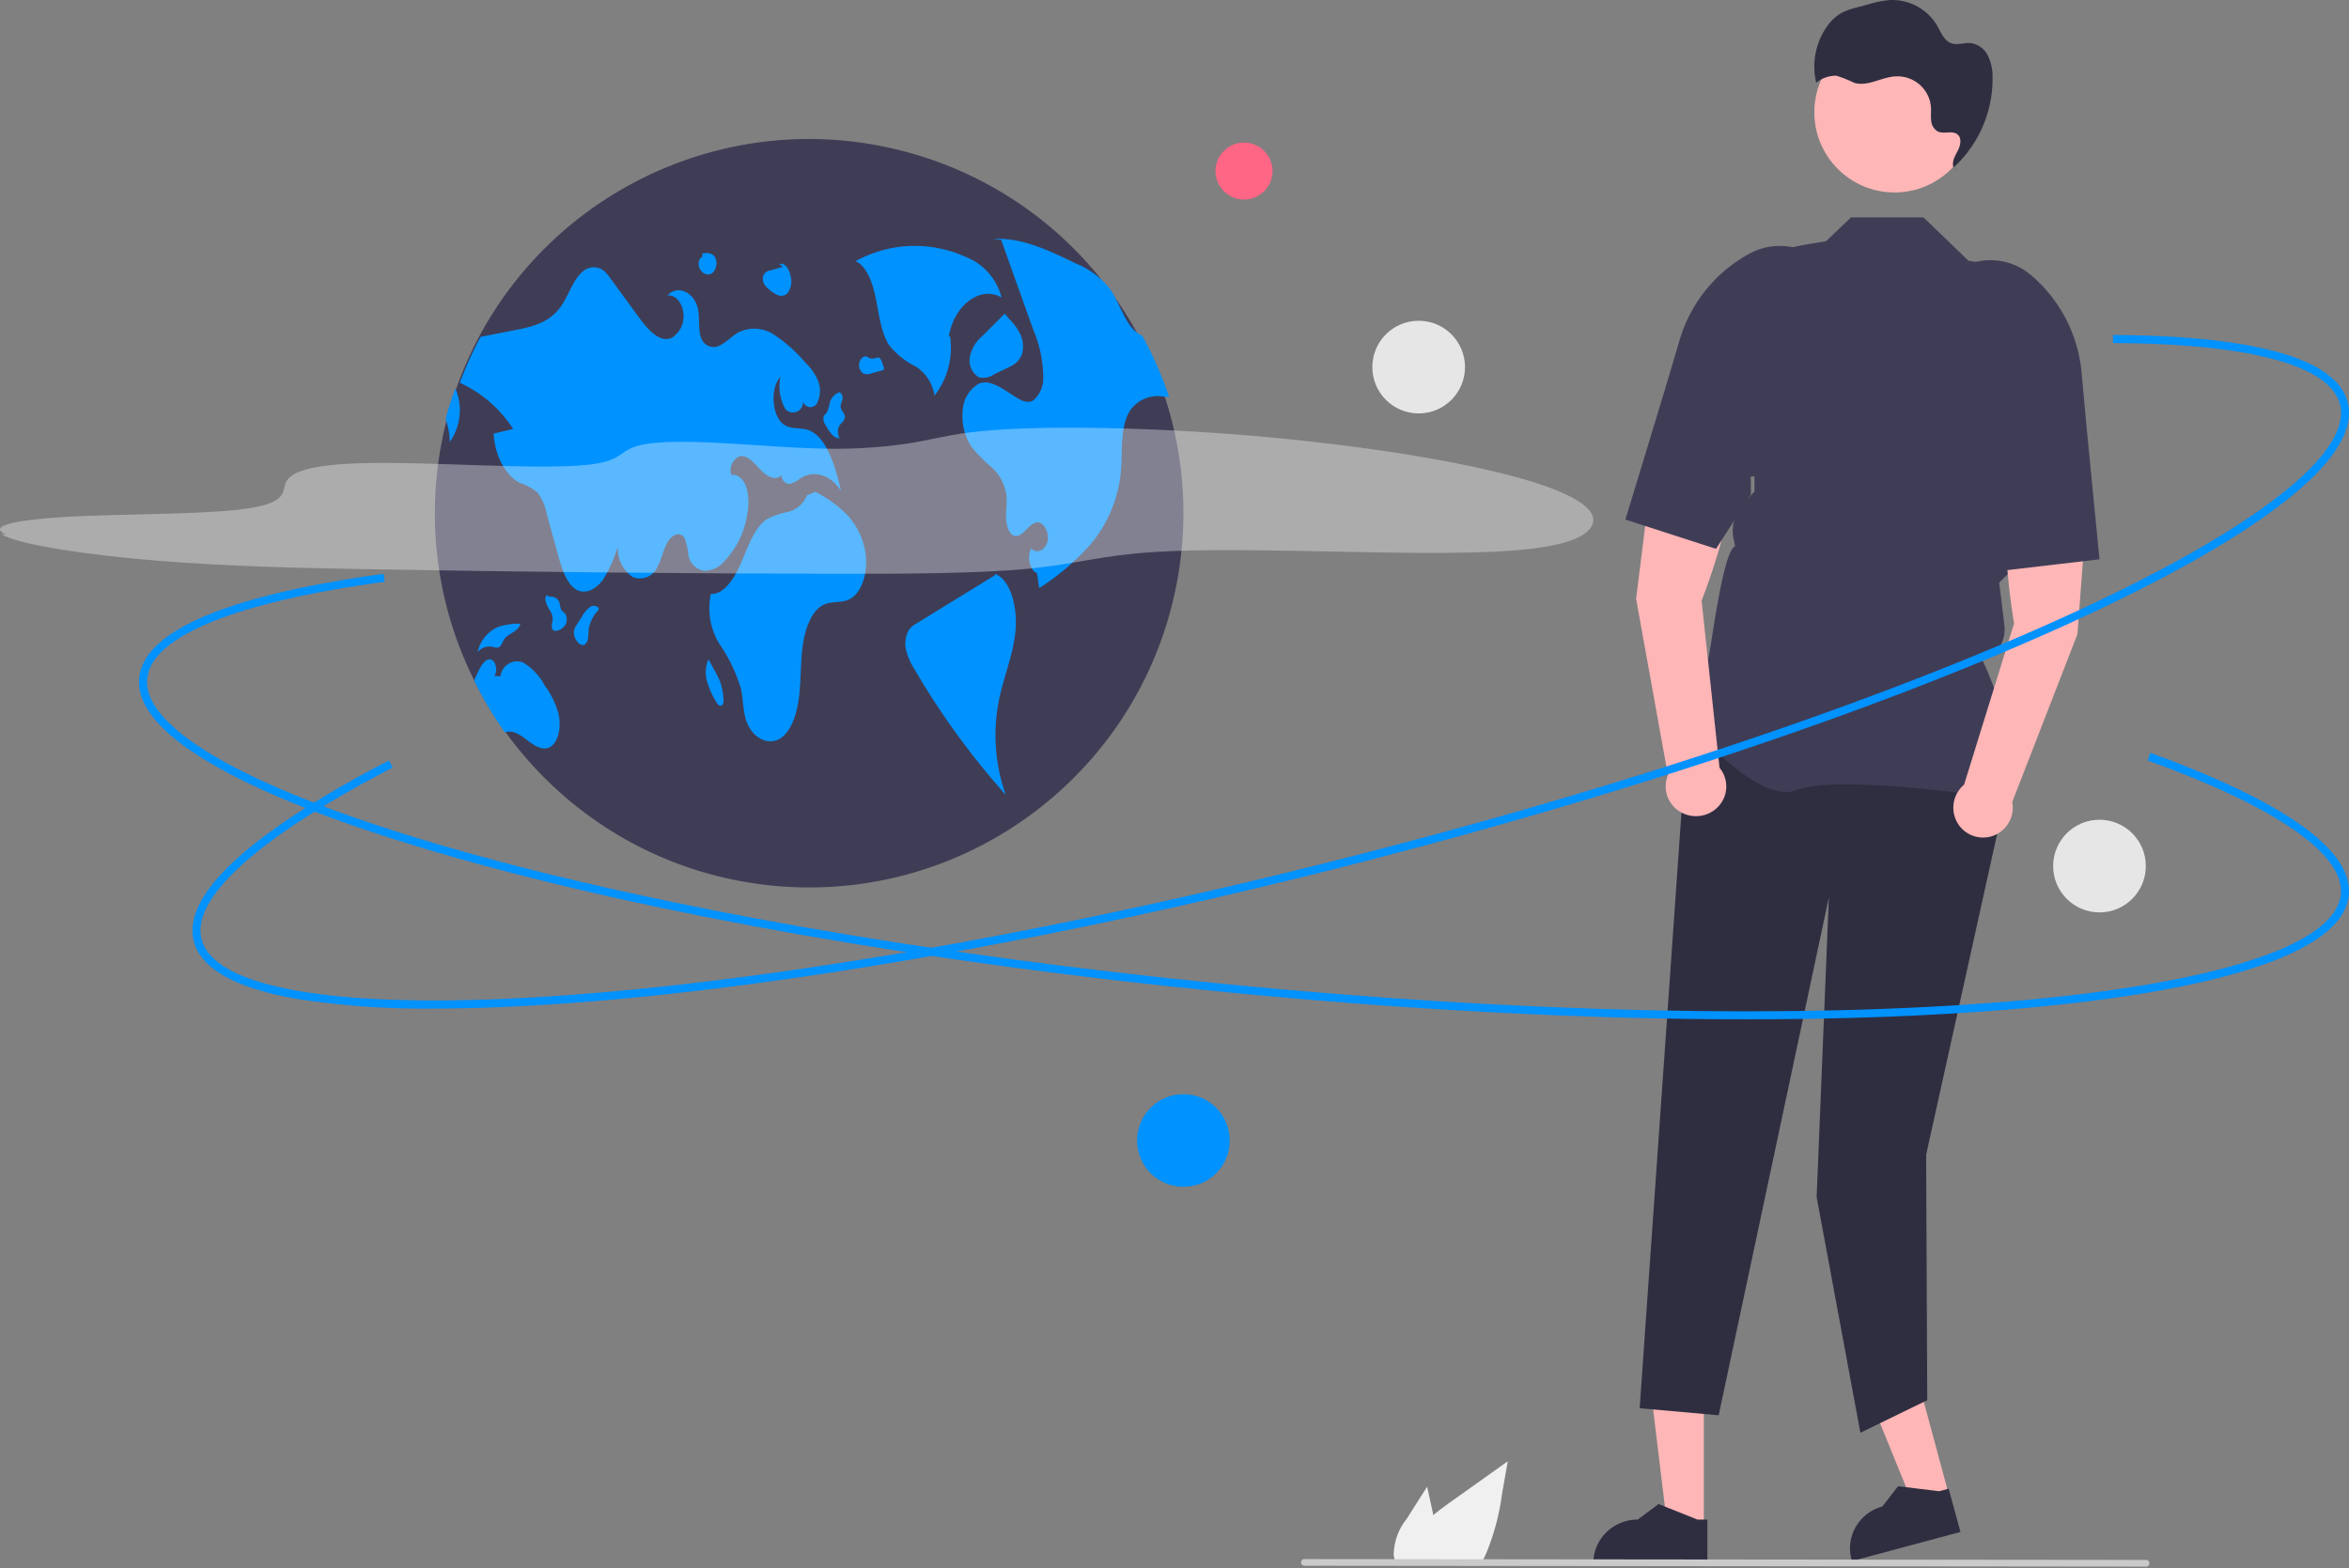 <svg xmlns="http://www.w3.org/2000/svg" width="659" height="440" viewBox="0 0 659 440">
  <rect x="0" y="0" width="659" height="440" fill="#808080" stroke="none"/>
  <g fill="none" fill-rule="evenodd" class="page-1">
    <g fill-rule="nonzero" class="page-1__gne">
      <polygon fill="#FFB6B6" points="547 420.308 537.079 423 522 385.971 536.647 382" class="page-1__gne__path-4998"/>
      <path fill="#2F2E41" d="M550 429.834L519.535 438l-.105-.383c-1.773-6.492 2.098-13.18 8.647-14.938l4.422-5.679 11.527 1.408 2.66-.713 3.314 12.14z" class="page-1__gne__path-4999"/>
      <polygon fill="#FFB6B6" points="477.997 429 467.835 429 463 389 478 389" class="page-1__gne__path-5000"/>
      <path fill="#2F2E41" d="M479 439h-32v-.41c0-3.245 1.312-6.356 3.648-8.65a12.57 12.57 0 0 1 8.807-3.584l5.846-4.356 10.906 4.356H479V439z" class="page-1__gne__path-5001"/>
      <polygon fill="#2F2E41" points="473.763 199.011 460 395.121 482.164 397.097 513.083 251.761 509.649 335.859 521.921 402 540.682 392.863 540.37 323.995 565 212.706 558.444 199" class="page-1__gne__path-5002"/>
      <path fill="#3F3D56" d="M561.404 224l.136-.193c7.353-10.291-3.693-35.022-5.372-38.607a9.001 9.001 0 0 0 6.162-9.612l-.719-6.11-.75-5.993 5.37-5.368.014-.134 3.091-27.03 4.492-17.95a39.408 39.408 0 0 0-11.191-38.199l-10.384-1.647L539.633 61h-20.35l-6.977 6.666c-13.027 2.273-15.265 1.54-26.453 14.964l5.085 41.737 1.267 5.74v7.789l-3.224 3.581a11.147 11.147 0 0 0-2.645 9.658l.423 2.119c-3.327 1.42-6.5 26.748-7.259 30.284l-1.136 5.283c-.969 1.279-7.364 9.806-7.364 12.135 0 .35.259.687.813 1.062 4.358 2.951 21.736 23.882 32.387 19.616 11.364-4.545 56.505 2.272 56.96 2.34l.244.026z" class="page-1__gne__path-5003"/>
      <path fill="#FFB6B6" d="M565.035 174.923s-5.237-29.75.04-40.923L586 135.502l-3.185 42.427-18.292 47.108c.769 4.014-1.457 8-5.267 9.431a8.316 8.316 0 0 1-10.132-3.646 8.408 8.408 0 0 1 1.888-10.648l14.023-45.251z" class="page-1__gne__path-5004"/>
      <path fill="#3F3D56" d="M585.273 118.713l-1.286-14.142c-.978-10.75-6.16-20.663-14.398-27.542a17.435 17.435 0 0 0-18.391-2.452c-8.377 3.895-12.33 13.68-9.043 22.382 4.804 12.718 3.069 26.17 12.434 27.81l-1.018 4.89L562.778 160 589 156.932l-3.727-38.22z" class="page-1__gne__path-5005"/>
      <path fill="#FFB6B6" d="M482.404 215.424a8.206 8.206 0 0 1-.232 10.756c-2.744 3.05-7.334 3.711-10.858 1.566-3.525-2.145-4.955-6.47-3.384-10.234L459 167.994 464.25 126l21.221 2.634c3.05 11.947-8.097 39.912-8.097 39.912l5.03 46.878z" class="page-1__gne__path-5006"/>
      <path fill="#3F3D56" d="M456 145.784L481.425 154l9.79-15.273-.05-5.006c9.618.246 15.845-26.031 23.111-37.594 4.971-7.904 2.962-18.309-4.594-23.795a17.79 17.79 0 0 0-18.74-1.238 40.64 40.64 0 0 0-19.7 24.215l-4.054 13.645L456 145.784z" class="page-1__gne__path-5007"/>
      <circle cx="531.5" cy="31.5" r="22.5" fill="#FFB6B6" class="page-1__gne__ellipse-643"/>
      <path fill="#2F2E41" d="M548.192 47.783c.207-.183.405-.377.6-.566 0 .017 0 .038.015.056l-.615.51z" class="page-1__gne__path-5008"/>
      <path fill="#2F2E41" d="M512.251 7.87a12.864 12.864 0 0 1 4.566-4.35 19.258 19.258 0 0 1 3.993-1.396l3.608-.974a28.912 28.912 0 0 1 5.678-1.133c5.453-.264 10.6 2.495 13.348 7.156 1.09 1.911 1.964 4.29 4.07 4.99 1.697.566 3.549-.233 5.331-.077a6.414 6.414 0 0 1 4.873 3.545 13.528 13.528 0 0 1 1.278 6.054c.142 9.585-3.829 18.781-10.929 25.315-.587-1.532.382-3.188 1.147-4.652s1.255-3.551-.043-4.622c-1.433-1.189-3.76-.036-5.469-.812a3.767 3.767 0 0 1-1.909-3.03c-.166-1.232 0-2.484-.071-3.724a9.283 9.283 0 0 0-3.175-6.412 9.51 9.51 0 0 0-6.834-2.315h-.086c-3.89.283-7.664 2.9-11.408 1.82a34.097 34.097 0 0 0-5.073-2.015 9.017 9.017 0 0 0-5.615 1.96 19.574 19.574 0 0 1 2.72-15.328z" class="page-1__gne__path-5009"/>
      <path fill="#F0F0F0" d="M394.579 426.25l5.794-9.119 1.146 5.211c.203.914.406 1.839.592 2.761 1.647-1.376 3.399-2.649 5.11-3.871A8945.111 8945.111 0 0 0 423 410l-1.646 9.348a65.229 65.229 0 0 1-4.581 16.892 26.926 26.926 0 0 1-.902 1.76h-24.462a7.589 7.589 0 0 1-.406-1.648 16.321 16.321 0 0 1 3.576-10.102z" class="page-1__gne__path-5010"/>
      <path fill="#CACACA" d="M365.842 439.315l236.215.243a.88.88 0 0 0 .815-.453.98.98 0 0 0 0-.969.882.882 0 0 0-.815-.453l-236.215-.243c-.472.028-.842.44-.842.938 0 .498.37.91.842.937z" class="page-1__gne__path-5011"/>
      <path fill="#3F3D56" d="M122 144.213c.107 54.33 41.647 99.603 95.769 104.376 54.122 4.773 102.945-32.53 112.56-86.002 9.615-53.472-23.155-105.446-75.55-119.825-52.395-14.378-107.105 13.59-126.13 64.48a95.246 95.246 0 0 0-.671 1.856 102.775 102.775 0 0 0-2.567 8.362A105.71 105.71 0 0 0 122 144.213z" class="page-1__gne__path-5012"/>
      <path fill="#0092FF" d="M240 73.29a34.476 34.476 0 0 1 30.742-1.28c5.049 1.905 8.874 6.188 10.258 11.484-5.798-3.481-13.305 2.006-14.798 10.846l.35.097c.85 5.9-.735 11.894-4.38 16.563-.512-3.464-2.53-6.51-5.493-8.293a21.837 21.837 0 0 1-7.18-5.768c-2.254-3.413-2.84-8.399-3.74-12.946-.902-4.548-2.61-9.433-5.759-10.703z" class="page-1__gne__path-5013"/>
      <path fill="#0092FF" d="M272.454 125.22a37.193 37.193 0 0 0 5.716 5.848 13.153 13.153 0 0 1 4.156 7.77c.247 2.112-.133 4.252-.082 6.398.05 2.146.765 4.536 2.217 5.071 2.294.828 4.046-3.433 6.405-3.73 1.874-.233 3.561 2.713 3.02 5.27-.542 2.557-3.094 3.685-4.56 2.018-1.326 2.222-.39 6.256 1.6 6.94.21 1.4.42 2.795.623 4.195a69.045 69.045 0 0 0 14.398-12.252 37.189 37.189 0 0 0 8.478-20.033c.567-5.925-.27-12.7 2.452-17.259a9.357 9.357 0 0 1 9.277-4.226c.613.04 1.234.11 1.846.187a103.9 103.9 0 0 0-7.525-17.219 7.372 7.372 0 0 1-1.885-1.173c-3.12-2.656-4.52-8.031-7.057-11.75-.165-.24-.334-.474-.508-.7a24.2 24.2 0 0 0-9.442-6.759c-7.442-3.614-15.103-7.274-22.966-6.77l2.238.216 7.833 21.925c.397 1.12.798 2.243 1.203 3.367a34.65 34.65 0 0 1 2.784 13.233 8.073 8.073 0 0 1-2.912 6.642c-1.701.876-3.555-.199-5.197-1.262-.695-.442-1.384-.887-2.078-1.338-2.493-1.604-5.254-3.251-7.888-2.177a9.303 9.303 0 0 0-4.537 7.787 15.564 15.564 0 0 0 2.382 9.778l.009.002z" class="page-1__gne__path-5014"/>
      <path fill="#0092FF" d="M257.205 174.874l22.04-13.554-.126-.32c4.58 1.737 6.466 9.848 5.724 16.48-.741 6.633-3.314 12.574-4.608 19.024A50.412 50.412 0 0 0 282.141 223a216.99 216.99 0 0 1-25.531-35.124 18.769 18.769 0 0 1-2.31-5.112 8.121 8.121 0 0 1 .54-5.784 6.445 6.445 0 0 1 2.365-2.106z" class="page-1__gne__path-5015"/>
      <path fill="#0092FF" d="M286.235 93.764a8.075 8.075 0 0 1 .375 5.91 6.58 6.58 0 0 1-3.687 3.388l-4.09 2.004a5.308 5.308 0 0 1-4.214.795 5.565 5.565 0 0 1-2.533-5.686 10.105 10.105 0 0 1 3.458-5.85L281.886 88l1.19 1.448a15.806 15.806 0 0 1 3.16 4.316z" class="page-1__gne__path-5016"/>
      <path fill="#0092FF" d="M143.926 120.37l-5.435 1.284c.315 6.137 3.35 11.816 7.417 13.874a13.834 13.834 0 0 1 4.984 2.772 15.229 15.229 0 0 1 2.5 5.878l3.102 11.324c1.11 4.067 2.538 8.585 5.424 10.05 2.478 1.262 5.314-.284 7.218-2.866a34.535 34.535 0 0 0 4.195-9.447 9.734 9.734 0 0 0 4.067 8.599 5.3 5.3 0 0 0 4.075.088 5.32 5.32 0 0 0 2.939-2.832c1.169-2.058 1.654-4.77 2.798-6.857 1.144-2.087 3.548-3.282 4.797-1.324a17.837 17.837 0 0 1 1.135 4.947 5.363 5.363 0 0 0 4.476 4.318 7.455 7.455 0 0 0 5.359-2.456 24.373 24.373 0 0 0 6.655-13.464 16.105 16.105 0 0 0-.187-7.361c-.718-2.277-2.455-4.04-4.178-3.604-1.135-2.402 1.104-5.59 3.122-5.311 2.018.279 3.605 2.456 5.265 4.127 1.66 1.671 3.974 2.884 5.634 1.224a2.296 2.296 0 0 0 .569 1.659c.401.455.966.732 1.571.77h.18a8.277 8.277 0 0 0 3.019-1.606c3.818-2.386 8.662-.803 11.373 3.7-1.703-7.233-4.178-15.53-9.386-17.233-2.129-.697-4.448-.122-6.457-1.329-3.56-2.138-4.278-10.222-1.204-13.555a13.03 13.03 0 0 0 1.346 8.99 2.833 2.833 0 0 0 3.41.7 2.849 2.849 0 0 0 1.523-3.14 2.126 2.126 0 0 0 3.974.854 7.706 7.706 0 0 0 .226-6.465 15.237 15.237 0 0 0-3.406-4.839 41.811 41.811 0 0 0-8.798-7.876 9.96 9.96 0 0 0-10.164-.643c-1.703.985-3.196 2.624-4.933 3.493a3.65 3.65 0 0 1-5.032-1.182l-.057-.097c-1.292-2.277-.684-5.65-1.164-8.493-.851-5.025-5.867-7.373-8.642-4.057 2.074-.532 4.22 1.927 4.476 4.91a7.092 7.092 0 0 1-3.25 6.898c-3.378 1.5-6.687-2.278-9.239-5.767a6219.24 6219.24 0 0 0-8.007-10.965 13.263 13.263 0 0 0-1.419-1.748 4.597 4.597 0 0 0-6.295-.128c-2.7 2.209-3.974 6.74-6.182 9.857-3.213 4.532-8.024 5.634-12.488 6.513-3.336.651-6.675 1.306-10.016 1.964A104.272 104.272 0 0 0 129 107.396a35.224 35.224 0 0 1 14.972 12.983l-.046-.009z" class="page-1__gne__path-5017"/>
      <path fill="#0092FF" d="M125 117.561a20.776 20.776 0 0 1 1.197 6.439c3.079-4.45 3.66-10.062 1.553-15a100.586 100.586 0 0 0-2.75 8.561z" class="page-1__gne__path-5018"/>
      <path fill="#0092FF" d="M133 190.924a105.126 105.126 0 0 0 8.673 14.6c2.094-.902 4.347.708 6.31 2.218 2.049 1.582 4.522 3.13 6.611 1.681 2.148-1.476 2.827-5.603 2.16-8.877a23.711 23.711 0 0 0-4.028-8.34 16.303 16.303 0 0 0-6.041-6.365 4.684 4.684 0 0 0-4.07.429 4.741 4.741 0 0 0-2.2 3.47l-1.722-.059c.967-1.334.461-4.099-.848-4.585-1.495-.569-2.793 1.499-3.675 3.325-.381.83-.783 1.661-1.17 2.503z" class="page-1__gne__path-5019"/>
      <path fill="#0092FF" d="M199.426 166.634c3.693.234 6.62-4.364 8.562-8.892 1.942-4.528 3.718-9.7 7.047-12.005a20.416 20.416 0 0 1 6.14-2.134 7.642 7.642 0 0 0 5.216-4.644l2.342-.959a35.184 35.184 0 0 1 8.895 6.419 20.227 20.227 0 0 1 5.3 11.725c.448 4.745-1.204 10.037-4.294 11.82-2.439 1.41-5.28.522-7.753 1.811-3.1 1.612-4.922 6.291-5.615 10.913-.694 4.621-.519 9.414-1.015 14.096-.496 4.681-1.864 9.537-4.697 11.93-3.543 2.999-8.739.508-10.332-4.95-.78-2.675-.752-5.705-1.336-8.472a45.077 45.077 0 0 0-5.996-12.533 19.122 19.122 0 0 1-2.464-14.125z" class="page-1__gne__path-5020"/>
      <path fill="#0092FF" d="M236.451 118.34c-.338.33-.653.684-.944 1.06a3.658 3.658 0 0 0 .059 3.6 3.11 3.11 0 0 1-2.268-1.218 15.441 15.441 0 0 1-1.739-2.59 2.948 2.948 0 0 1-.512-2.257c.172-.518.576-.738.861-1.128.394-.76.662-1.586.795-2.442.318-1.638 1.488-2.942 3.018-3.365l-.183.038c.634.398.959 1.178.808 1.942-.11.752-.553 1.376-.52 2.143.066 1.105 1.107 1.623 1.174 2.727a2.17 2.17 0 0 1-.549 1.49z" class="page-1__gne__path-5021"/>
      <path fill="#0092FF" d="M242.677 100.678h-.018a3.162 3.162 0 0 1-.336-.356l.354.356z" class="page-1__gne__path-5022"/>
      <path fill="#0092FF" d="M242.11 104.755c-.915-.75-1.307-1.916-1.015-3.021.285-1.141 1.232-1.912 2.119-1.698.52.491 1.273.7 1.996.551.547-.13 1.14-.472 1.625-.085.272.288.462.636.553 1.01l.528 1.515c.084.18.106.38.063.573a.514.514 0 0 1-.4.296l-3.165.872a2.898 2.898 0 0 1-2.304-.013z" class="page-1__gne__path-5023"/>
      <path fill="#0092FF" d="M161.784 175.32l1.562-2.444a8.22 8.22 0 0 1 2.058-2.47c.772-.617 1.922-.52 2.569.218l.027.032-.064.465a10.347 10.347 0 0 0-2.74 5.115c-.118.832-.079 1.693-.182 2.531a2.896 2.896 0 0 1-.965 2.063c-.819.524-1.784-.247-2.365-1.19a3.956 3.956 0 0 1-.664-2.618c.131-.611.391-1.19.764-1.702z" class="page-1__gne__path-5024"/>
      <path fill="#0092FF" d="M154.863 176.32a5.489 5.489 0 0 1 .187-2.264 4.876 4.876 0 0 0-.774-2.817 9.07 9.07 0 0 1-1.206-2.582 2.11 2.11 0 0 1 .059-1.265c.169-.367.575-.535.806-.243l-.498.313a4.648 4.648 0 0 1 2.025.095 2.466 2.466 0 0 1 1.536 1.69c.082.595.217 1.18.403 1.752.296.596.874.796 1.236 1.32a3.093 3.093 0 0 1-.05 2.999 3.574 3.574 0 0 1-2.028 1.557c-.62.214-1.423.226-1.696-.556z" class="page-1__gne__path-5025"/>
      <path fill="#0092FF" d="M141.189 179.782a6.76 6.76 0 0 1-.876 1.567c-.67.664-1.575.257-2.387.095A4.152 4.152 0 0 0 134 183a9.899 9.899 0 0 1 5.746-7.083 17.07 17.07 0 0 1 5.91-.913l.344.087c-.862 2.514-3.61 2.456-4.811 4.69z" class="page-1__gne__path-5026"/>
      <polygon fill="#0092FF" points="198.551 185.599 198.551 185.599 198.449 185.401" class="page-1__gne__path-5027"/>
      <path fill="#0092FF" d="M200.882 188.89c.462.798.86 1.627 1.19 2.482a20.66 20.66 0 0 1 .863 4.246c.109.82.14 1.864-.398 2.262a.795.795 0 0 1-1-.13 3.768 3.768 0 0 1-.726-1.026 22.994 22.994 0 0 1-2.451-5.527 9.167 9.167 0 0 1 .4-6.197l2.122 3.89z" class="page-1__gne__path-5028"/>
      <path fill="#0092FF" d="M220.848 82.343a2.435 2.435 0 0 1-2.562.486 8.494 8.494 0 0 1-2.413-1.544 5.567 5.567 0 0 1-1.461-1.544 3.045 3.045 0 0 1-.288-2.387 2.489 2.489 0 0 1 1.908-1.46l3.551-1.019-.865-.748c.882-.458 1.857.39 2.407 1.443a7.6 7.6 0 0 1 .73 2.178c.378 1.6.01 3.281-1.007 4.595z" class="page-1__gne__path-5029"/>
      <path fill="#0092FF" d="M200.15 76.31a2.107 2.107 0 0 1-2.87.232 3.202 3.202 0 0 1-1.27-2.283c-.09-1 .407-2.113 1.115-2.2l-.162-.93c1.363-.244 3.042-.309 3.774 1.358a3.873 3.873 0 0 1-.586 3.823z" class="page-1__gne__path-5030"/>
      <g fill="#FFF" class="page-1__gne__group-667" opacity=".35" transform="translate(0 120)">
        <path d="M1.81 30.013c-6.915-2.977 7.11-4.713 23.019-5.282 15.91-.569 35.158-.538 45.324-2.16 9.833-1.57 9.108-4.359 9.935-6.883s4.609-5.116 19.962-5.68c19.12-.698 50.654 1.995 65.086.378 13.472-1.51 5.464-6.242 25.095-6.425 11.216-.105 25.665 1.456 38.144 1.833 8.846.38 17.708-.077 26.466-1.363 6.083-.983 10.32-2.234 17.167-3.099 17.966-2.282 53.138-1.515 84.524 1.409 31.385 2.924 58.288 7.721 73.461 12.471 15.174 4.75 19.366 9.426 15.83 13.393-2.256 2.535-8.033 4.899-22.04 5.916-26.205 1.904-72.858-1.372-99.934.357-15.091.967-21.787 3.358-35.027 4.668-14.224 1.409-35.05 1.482-55.508 1.448-42.598-.07-86.289-.501-130.84-1.296-18.607-.332-38.104-.76-57.906-2.34-19.802-1.581-39.995-4.623-44.172-7.48" class="page-1__gne__group-667__path-5031"/>
      </g>
      <path fill="#0092FF" d="M121.655 282.983c9.654 0 20.236-.365 31.746-1.095 59.516-3.786 136.633-16.954 217.117-37.085 80.483-20.132 154.721-44.788 209.046-69.46 26.463-12.02 46.773-23.393 60.37-33.817 14.392-11.031 20.686-20.645 18.712-28.578-3.85-15.45-37.93-18.828-65.846-18.948v2.248c38.332.157 60.94 6.276 63.68 17.245 3.476 13.96-24.89 35.758-77.827 59.804-54.205 24.619-128.31 49.24-208.665 69.32-80.355 20.08-157.319 33.229-216.707 37.009-58.006 3.691-93.272-2.2-96.749-16.164-2.887-11.593 16.15-28.67 53.602-48.085l-1.031-1.997c-27.215 14.11-58.804 34.344-54.75 50.627 1.977 7.93 12.043 13.456 29.921 16.42a233.914 233.914 0 0 0 37.381 2.556z" class="page-1__gne__path-5032"/>
      <path fill="#0092FF" d="M490.015 286c26.618 0 51.366-.914 73.519-2.755 28.956-2.408 51.904-6.279 68.202-11.507 17.254-5.533 26.41-12.455 27.208-20.573 1.557-15.81-29.413-30.434-55.666-39.918l-.764 2.11c36.054 13.02 55.302 26.37 54.197 37.589-1.407 14.288-35.438 25.246-93.365 30.065-59.314 4.932-137.373 3.185-219.796-4.924-82.424-8.11-159.326-21.603-216.542-37.997-55.876-16.013-87.117-33.392-85.718-47.68 1.167-11.863 24.827-21.517 66.618-27.187l-.302-2.223c-30.366 4.118-66.909 12.523-68.549 29.188-.8 8.117 6.835 16.69 22.674 25.48 14.965 8.302 36.717 16.57 64.645 24.573 57.34 16.432 134.385 29.954 216.94 38.074C395.12 283.41 445.21 286 490.015 286z" class="page-1__gne__path-5033"/>
      <circle cx="332" cy="320" r="13" fill="#0092FF" class="page-1__gne__ellipse-644"/>
      <circle cx="589" cy="243" r="13" fill="#E6E6E6" class="page-1__gne__ellipse-645"/>
      <circle cx="349" cy="48" r="8" fill="#FF6584" class="page-1__gne__ellipse-646"/>
      <circle cx="398" cy="103" r="13" fill="#E6E6E6" class="page-1__gne__ellipse-647"/>
    </g>
  </g>
</svg>

